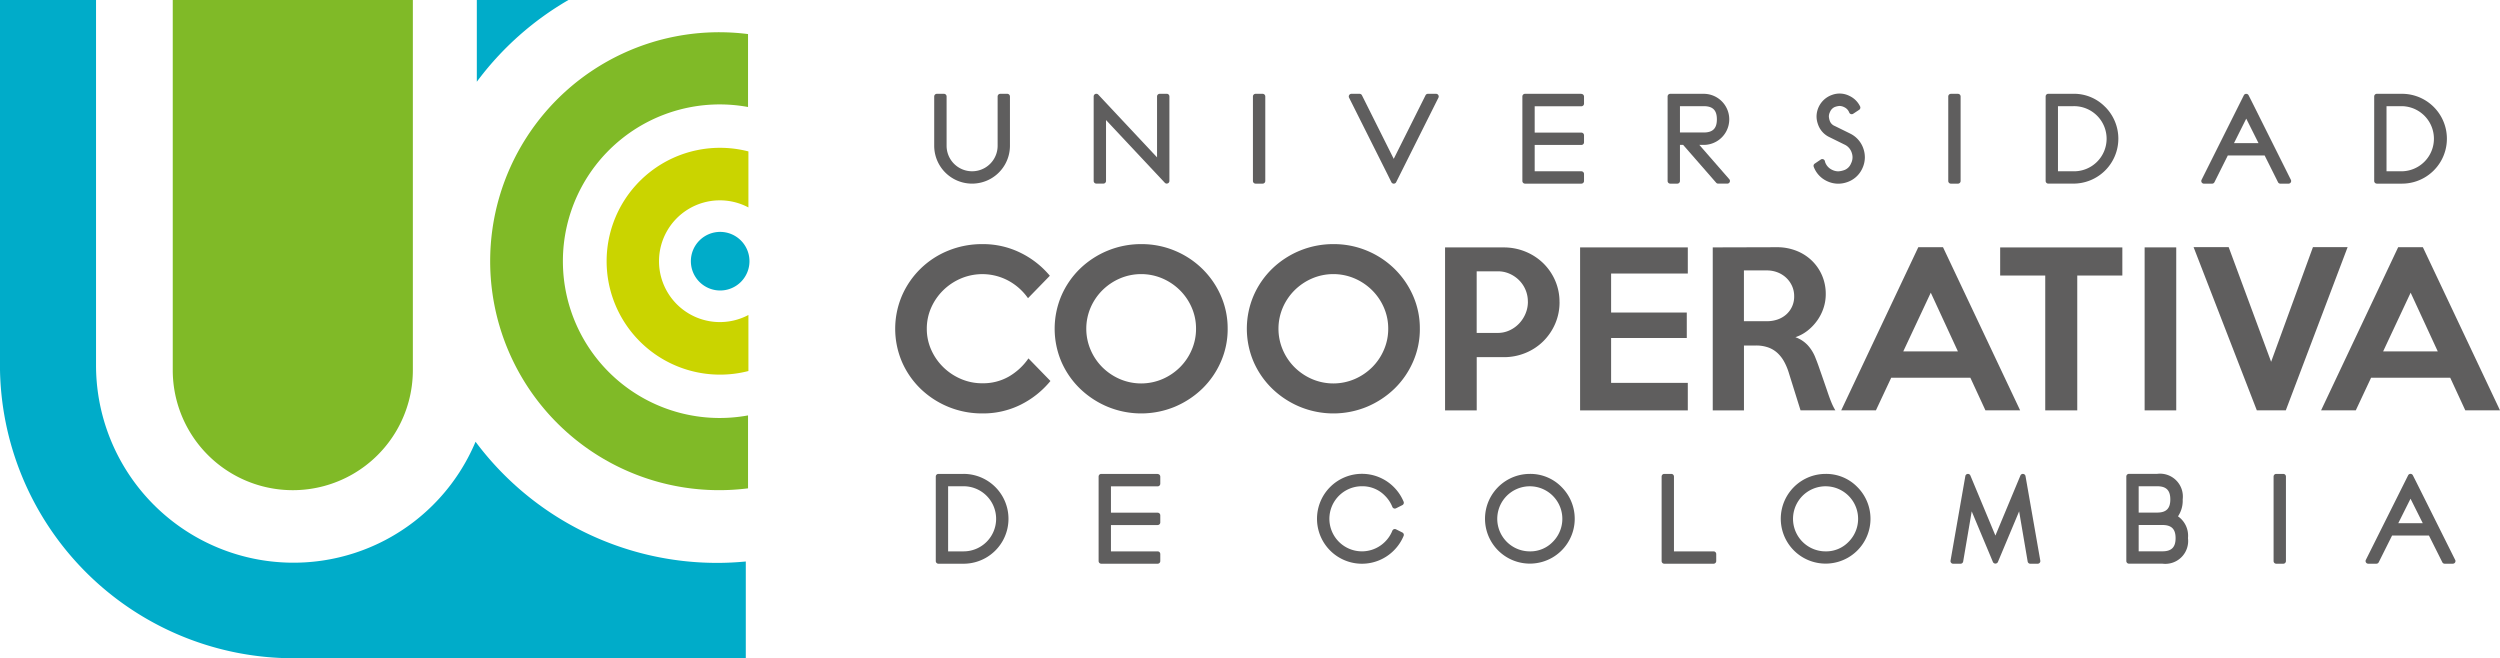 <svg xmlns="http://www.w3.org/2000/svg" width="208.888" height="55" viewBox="0 0 208.888 55">
  <g id="logotipo" transform="translate(-153.759 -205.658)">
    <g id="Grupo_1" data-name="Grupo 1" transform="translate(228.558 226.054)">
      <path id="Trazado_2" data-name="Trazado 2" d="M230.328,234.4a7.577,7.577,0,0,1-2.48,1.977,7.039,7.039,0,0,1-3.213.733,7.372,7.372,0,0,1-5.16-2.062,7.048,7.048,0,0,1-1.551-2.241,7.041,7.041,0,0,1,0-5.539,7.106,7.106,0,0,1,3.865-3.759,7.435,7.435,0,0,1,2.846-.545,7.055,7.055,0,0,1,3.213.734,7.438,7.438,0,0,1,2.43,1.909l-1.825,1.875a4.777,4.777,0,0,0-1.628-1.457,4.6,4.6,0,0,0-3.987-.187,4.784,4.784,0,0,0-1.475.988,4.692,4.692,0,0,0-1,1.449,4.321,4.321,0,0,0-.366,1.764,4.276,4.276,0,0,0,.366,1.747,4.665,4.665,0,0,0,1,1.449,4.787,4.787,0,0,0,1.475.989,4.454,4.454,0,0,0,1.8.366,4.319,4.319,0,0,0,2.233-.571,5.1,5.1,0,0,0,1.62-1.507Z" transform="translate(-217.357 -222.962)" fill="#5f5e5e"/>
      <path id="Trazado_3" data-name="Trazado 3" d="M240.514,230.037a4.368,4.368,0,0,0-.358-1.764,4.619,4.619,0,0,0-.982-1.449,4.722,4.722,0,0,0-1.461-.989,4.528,4.528,0,0,0-3.568,0,4.737,4.737,0,0,0-1.461.989,4.635,4.635,0,0,0-.981,1.449,4.489,4.489,0,0,0,0,3.519,4.605,4.605,0,0,0,.981,1.457,4.737,4.737,0,0,0,1.461.989,4.528,4.528,0,0,0,3.568,0,4.722,4.722,0,0,0,1.461-.989,4.589,4.589,0,0,0,.982-1.457,4.39,4.39,0,0,0,.358-1.756m2.643,0a6.75,6.75,0,0,1-.571,2.761,7.053,7.053,0,0,1-1.557,2.251,7.469,7.469,0,0,1-2.3,1.509,7.341,7.341,0,0,1-5.593,0,7.452,7.452,0,0,1-2.307-1.509,7.062,7.062,0,0,1-1.558-2.241,7.037,7.037,0,0,1,0-5.549,7.046,7.046,0,0,1,1.558-2.249,7.337,7.337,0,0,1,5.107-2.046,7.19,7.19,0,0,1,2.792.545,7.263,7.263,0,0,1,2.3,1.509,7.171,7.171,0,0,1,1.557,2.251,6.732,6.732,0,0,1,.571,2.769" transform="translate(-215.378 -222.962)" fill="#5f5e5e"/>
      <path id="Trazado_4" data-name="Trazado 4" d="M254.189,230.037a4.368,4.368,0,0,0-.358-1.764,4.619,4.619,0,0,0-.982-1.449,4.723,4.723,0,0,0-1.461-.989,4.528,4.528,0,0,0-3.568,0,4.736,4.736,0,0,0-1.461.989,4.634,4.634,0,0,0-.981,1.449,4.488,4.488,0,0,0,0,3.519,4.6,4.6,0,0,0,.981,1.457,4.736,4.736,0,0,0,1.461.989,4.528,4.528,0,0,0,3.568,0,4.723,4.723,0,0,0,1.461-.989,4.589,4.589,0,0,0,.982-1.457,4.39,4.39,0,0,0,.358-1.756m2.643,0a6.75,6.75,0,0,1-.571,2.761,7.053,7.053,0,0,1-1.557,2.251,7.469,7.469,0,0,1-2.3,1.509,7.341,7.341,0,0,1-5.593,0,7.437,7.437,0,0,1-2.307-1.509,7.062,7.062,0,0,1-1.558-2.241,7.037,7.037,0,0,1,0-5.549,7.045,7.045,0,0,1,1.558-2.249,7.337,7.337,0,0,1,5.107-2.046,7.19,7.19,0,0,1,2.792.545,7.264,7.264,0,0,1,2.3,1.509,7.171,7.171,0,0,1,1.557,2.251,6.733,6.733,0,0,1,.571,2.769" transform="translate(-212.995 -222.962)" fill="#5f5e5e"/>
      <path id="Trazado_5" data-name="Trazado 5" d="M263.409,227.73a2.507,2.507,0,0,0-.733-1.789,2.594,2.594,0,0,0-.8-.545,2.393,2.393,0,0,0-.988-.2h-1.756v5.147h1.756a2.309,2.309,0,0,0,.988-.213,2.587,2.587,0,0,0,.8-.571,2.706,2.706,0,0,0,.537-.826,2.571,2.571,0,0,0,.2-1m2.643.034a4.506,4.506,0,0,1-.367,1.815,4.64,4.64,0,0,1-1,1.465,4.547,4.547,0,0,1-1.486.973,4.742,4.742,0,0,1-1.812.349h-2.255v4.449H256.49V223.2h4.9a4.741,4.741,0,0,1,1.811.349,4.646,4.646,0,0,1,1.485.963,4.578,4.578,0,0,1,1,1.449,4.447,4.447,0,0,1,.367,1.807" transform="translate(-210.547 -222.922)" fill="#5f5e5e"/>
    </g>
    <path id="Trazado_6" data-name="Trazado 6" d="M275.1,236.815h-9V223.2h9v2.183h-6.409v3.255h6.323v2.131h-6.323v3.75H275.1Z" transform="translate(19.684 3.132)" fill="#5f5e5e"/>
    <g id="Grupo_2" data-name="Grupo 2" transform="translate(296.87 226.311)">
      <path id="Trazado_7" data-name="Trazado 7" d="M282.34,227.289a2.061,2.061,0,0,0-.179-.868,2.153,2.153,0,0,0-.486-.681,2.224,2.224,0,0,0-.724-.454,2.486,2.486,0,0,0-.9-.162h-1.909v4.244h1.909a2.729,2.729,0,0,0,.9-.143,2.143,2.143,0,0,0,.724-.418,1.98,1.98,0,0,0,.665-1.518m3.443,9.528h-2.91l-.969-3.1a4.926,4.926,0,0,0-.383-.936,2.9,2.9,0,0,0-.552-.734,2.273,2.273,0,0,0-.774-.479,3.036,3.036,0,0,0-1.063-.17h-.987v5.42h-2.608V223.2l5.377-.015a4.35,4.35,0,0,1,1.616.3,3.884,3.884,0,0,1,1.293.827,3.8,3.8,0,0,1,.851,1.244,3.909,3.909,0,0,1,.305,1.551,3.674,3.674,0,0,1-.186,1.16,3.877,3.877,0,0,1-.525,1.039,4.058,4.058,0,0,1-.8.843,3.381,3.381,0,0,1-1.025.555,2.582,2.582,0,0,1,1.05.691,3.369,3.369,0,0,1,.644,1.081c.08.194.152.387.221.579s.138.4.211.605.153.439.238.683.178.513.28.81c.124.373.241.7.349.963a4.718,4.718,0,0,0,.35.706" transform="translate(-275.539 -223.182)" fill="#5f5e5e"/>
    </g>
    <path id="Trazado_8" data-name="Trazado 8" d="M294.42,231.892l-2.267-4.908-2.3,4.908Zm5.2,4.925h-2.9l-1.26-2.726h-6.614l-1.278,2.726h-2.9l6.443-13.635h2.062Z" transform="translate(22.933 3.129)" fill="#5f5e5e"/>
    <path id="Trazado_9" data-name="Trazado 9" d="M306.2,225.548h-3.767v11.267h-2.675V225.548h-3.767V223.2H306.2Z" transform="translate(24.892 3.132)" fill="#5f5e5e"/>
    <rect id="Rectángulo_1" data-name="Rectángulo 1" width="2.641" height="13.619" transform="translate(332.954 226.328)" fill="#5f5e5e"/>
    <path id="Trazado_10" data-name="Trazado 10" d="M322.53,223.181l-5.165,13.636h-2.42l-5.284-13.636h2.932l3.546,9.579,3.494-9.579Z" transform="translate(27.384 3.129)" fill="#5f5e5e"/>
    <path id="Trazado_11" data-name="Trazado 11" d="M328.513,231.892l-2.267-4.908-2.3,4.908Zm5.2,4.925h-2.9l-1.26-2.726H322.94l-1.278,2.726h-2.9l6.443-13.635h2.062Z" transform="translate(28.935 3.129)" fill="#5f5e5e"/>
    <g id="Grupo_3" data-name="Grupo 3" transform="translate(153.759 205.658)">
      <path id="Trazado_12" data-name="Trazado 12" d="M226.289,212.233h-.59a.223.223,0,0,0-.222.222v4.118a2.132,2.132,0,1,1-4.264,0v-4.118a.221.221,0,0,0-.221-.222H220.4a.222.222,0,0,0-.222.222v4.118a3.164,3.164,0,1,0,6.328,0v-4.118a.221.221,0,0,0-.221-.222" transform="translate(-142.12 -204.394)" fill="#5f5e5e"/>
      <path id="Trazado_13" data-name="Trazado 13" d="M237.622,212.233h-.589a.223.223,0,0,0-.222.222v5.088L231.9,212.3a.222.222,0,0,0-.384.152v7.061a.222.222,0,0,0,.222.222h.589a.222.222,0,0,0,.221-.222v-5.088l4.913,5.24a.221.221,0,0,0,.161.07l.082-.016a.219.219,0,0,0,.14-.206v-7.061a.222.222,0,0,0-.222-.222" transform="translate(-140.134 -204.394)" fill="#5f5e5e"/>
      <path id="Trazado_14" data-name="Trazado 14" d="M243.658,212.233h-.589a.222.222,0,0,0-.221.222v7.061a.222.222,0,0,0,.221.222h.589a.222.222,0,0,0,.222-.222v-7.061a.222.222,0,0,0-.222-.222" transform="translate(-138.159 -204.394)" fill="#5f5e5e"/>
      <path id="Trazado_15" data-name="Trazado 15" d="M256.939,212.233h-.676a.221.221,0,0,0-.2.123l-2.657,5.311-2.656-5.311a.223.223,0,0,0-.2-.123h-.676a.222.222,0,0,0-.2.322l3.2,6.383.335.678a.221.221,0,0,0,.2.123h0a.22.22,0,0,0,.2-.122l3.532-7.063a.223.223,0,0,0-.2-.321" transform="translate(-136.952 -204.394)" fill="#5f5e5e"/>
      <path id="Trazado_16" data-name="Trazado 16" d="M266.926,212.233h-4.708a.222.222,0,0,0-.221.222v7.061a.222.222,0,0,0,.221.222h4.708a.222.222,0,0,0,.222-.222v-.588a.222.222,0,0,0-.222-.222h-3.9v-2.2h3.9a.221.221,0,0,0,.222-.221v-.589a.222.222,0,0,0-.222-.222h-3.9v-2.2h3.9a.222.222,0,0,0,.222-.222v-.588a.222.222,0,0,0-.222-.222" transform="translate(-134.795 -204.394)" fill="#5f5e5e"/>
      <path id="Trazado_17" data-name="Trazado 17" d="M273.355,213.265h1.985c.763,0,1.1.341,1.1,1.1s-.339,1.1-1.1,1.1h-1.985Zm1.62,3.236h.365a2.134,2.134,0,1,0,0-4.268h-2.795a.222.222,0,0,0-.222.222v7.061a.222.222,0,0,0,.222.222h.588a.222.222,0,0,0,.222-.222V216.5h.266l2.759,3.161a.225.225,0,0,0,.167.076h.765a.22.22,0,0,0,.2-.13.223.223,0,0,0-.034-.238Z" transform="translate(-132.986 -204.394)" fill="#5f5e5e"/>
      <path id="Trazado_18" data-name="Trazado 18" d="M285.746,215.549l-1.268-.624a.726.726,0,0,1-.4-.38,1.318,1.318,0,0,1-.095-.41.829.829,0,0,1,.095-.383.76.76,0,0,1,.383-.408,1.377,1.377,0,0,1,.407-.094.894.894,0,0,1,.393.1.806.806,0,0,1,.424.452.223.223,0,0,0,.329.1l.5-.33a.221.221,0,0,0,.078-.281,1.856,1.856,0,0,0-.878-.874,1.813,1.813,0,0,0-1.461-.092,1.928,1.928,0,0,0-1.3,1.8,1.911,1.911,0,0,0,.111.631,1.827,1.827,0,0,0,.967,1.1l1.265.624a1.12,1.12,0,0,1,.595.674,1.187,1.187,0,0,1,.069.386,1.133,1.133,0,0,1-.124.509.979.979,0,0,1-.518.541,1.778,1.778,0,0,1-.547.123,1.167,1.167,0,0,1-.516-.125,1.117,1.117,0,0,1-.584-.639l-.025-.105a.228.228,0,0,0-.139-.143.221.221,0,0,0-.2.026l-.507.342a.223.223,0,0,0-.083.263,2.132,2.132,0,0,0,1.083,1.186,2.2,2.2,0,0,0,.961.228,2.287,2.287,0,0,0,.732-.124,2.143,2.143,0,0,0,1.27-1.12,2.215,2.215,0,0,0,.227-.961,2.253,2.253,0,0,0-.124-.727,2.163,2.163,0,0,0-1.117-1.262" transform="translate(-131.171 -204.397)" fill="#5f5e5e"/>
      <path id="Trazado_19" data-name="Trazado 19" d="M292.511,219.739h.589a.222.222,0,0,0,.221-.221v-7.062a.222.222,0,0,0-.221-.222h-.589a.222.222,0,0,0-.222.222v7.062a.222.222,0,0,0,.222.221" transform="translate(-129.502 -204.394)" fill="#5f5e5e"/>
      <path id="Trazado_20" data-name="Trazado 20" d="M301.42,218.706h-1.291v-5.441h1.291a2.721,2.721,0,1,1,0,5.441m2.656-5.375a3.628,3.628,0,0,0-2.656-1.1h-2.1a.222.222,0,0,0-.221.222v7.061a.222.222,0,0,0,.221.222h2.1a3.755,3.755,0,0,0,2.656-6.408" transform="translate(-128.175 -204.394)" fill="#5f5e5e"/>
      <path id="Trazado_21" data-name="Trazado 21" d="M314.991,216.353h-2.048l1.024-2.047Zm-.485-3.32-.342-.676a.221.221,0,0,0-.2-.122h0a.221.221,0,0,0-.2.123l-3.53,7.061a.221.221,0,0,0,.2.321h.676a.221.221,0,0,0,.2-.123l1.115-2.231h3.08l1.115,2.231a.222.222,0,0,0,.2.123h.676a.221.221,0,0,0,.2-.32Z" transform="translate(-126.281 -204.394)" fill="#5f5e5e"/>
      <path id="Trazado_22" data-name="Trazado 22" d="M324.877,218.706h-1.292v-5.441h1.292a2.721,2.721,0,0,1,0,5.441m-2.1,1.032h2.1a3.753,3.753,0,1,0,0-7.506h-2.1a.223.223,0,0,0-.222.222v7.062a.223.223,0,0,0,.222.221" transform="translate(-124.179 -204.394)" fill="#5f5e5e"/>
      <path id="Trazado_23" data-name="Trazado 23" d="M225.332,243.121a2.719,2.719,0,0,1-2.72,2.72h-1.291V240.4h1.291a2.719,2.719,0,0,1,2.72,2.721m-2.72-3.753h-2.1a.222.222,0,0,0-.222.222v7.062a.222.222,0,0,0,.222.221h2.1a3.753,3.753,0,1,0,0-7.506" transform="translate(-142.101 -199.771)" fill="#5f5e5e"/>
      <path id="Trazado_24" data-name="Trazado 24" d="M236.8,239.368H232.09a.222.222,0,0,0-.221.222v7.062a.222.222,0,0,0,.221.221H236.8a.222.222,0,0,0,.222-.221v-.589a.222.222,0,0,0-.222-.222h-3.9v-2.2h3.9a.222.222,0,0,0,.222-.222v-.589a.222.222,0,0,0-.222-.221h-3.9v-2.2h3.9a.222.222,0,0,0,.222-.221v-.589a.222.222,0,0,0-.222-.222" transform="translate(-140.074 -199.771)" fill="#5f5e5e"/>
      <path id="Trazado_25" data-name="Trazado 25" d="M251.146,240.4a2.61,2.61,0,0,1,1.924.793,2.737,2.737,0,0,1,.617.932.224.224,0,0,0,.307.117l.529-.266a.222.222,0,0,0,.107-.282,3.787,3.787,0,0,0-.826-1.232,3.756,3.756,0,1,0,0,5.311,3.737,3.737,0,0,0,.826-1.228.221.221,0,0,0-.107-.281l-.529-.266a.223.223,0,0,0-.179-.009.226.226,0,0,0-.128.126,2.716,2.716,0,0,1-.616.926,2.72,2.72,0,1,1-1.925-4.642" transform="translate(-137.349 -199.771)" fill="#5f5e5e"/>
      <path id="Trazado_26" data-name="Trazado 26" d="M263.082,245.841a2.719,2.719,0,1,1,1.924-.8,2.6,2.6,0,0,1-1.924.8m0-6.473a3.748,3.748,0,1,0,2.656,1.1,3.637,3.637,0,0,0-2.656-1.1" transform="translate(-135.257 -199.771)" fill="#5f5e5e"/>
      <path id="Trazado_27" data-name="Trazado 27" d="M276.24,245.841h-3.31v-6.252a.221.221,0,0,0-.221-.221h-.589a.222.222,0,0,0-.221.221v7.063a.222.222,0,0,0,.221.221h4.12a.222.222,0,0,0,.222-.221v-.59a.222.222,0,0,0-.222-.221" transform="translate(-133.062 -199.771)" fill="#5f5e5e"/>
      <path id="Trazado_28" data-name="Trazado 28" d="M284.109,245.841a2.719,2.719,0,1,1,1.924-.8,2.6,2.6,0,0,1-1.924.8m0-6.473a3.748,3.748,0,1,0,2.656,1.1,3.634,3.634,0,0,0-2.656-1.1" transform="translate(-131.571 -199.771)" fill="#5f5e5e"/>
      <path id="Trazado_29" data-name="Trazado 29" d="M298.5,239.369a.221.221,0,0,0-.229.136l-2.09,5.016-2.09-5.016a.221.221,0,0,0-.422.046l-1.236,7.063a.219.219,0,0,0,.048.18.221.221,0,0,0,.17.08h.618a.223.223,0,0,0,.219-.185l.714-4.191,1.775,4.239a.231.231,0,0,0,.41,0l1.777-4.239.713,4.191a.223.223,0,0,0,.219.185h.618a.223.223,0,0,0,.219-.26l-1.236-7.063a.222.222,0,0,0-.194-.181" transform="translate(-129.455 -199.771)" fill="#5f5e5e"/>
      <path id="Trazado_30" data-name="Trazado 30" d="M307.434,242.6H305.89v-2.2h1.544c.762,0,1.1.339,1.1,1.1s-.339,1.1-1.1,1.1m.441,3.237H305.89v-2.2h1.985c.762,0,1.1.341,1.1,1.1s-.341,1.1-1.1,1.1m1.3-2.922a2.328,2.328,0,0,0,.393-1.416,1.909,1.909,0,0,0-2.135-2.135H305.08a.222.222,0,0,0-.222.221v7.062a.222.222,0,0,0,.222.222h2.795a1.909,1.909,0,0,0,2.135-2.135,1.972,1.972,0,0,0-.834-1.82" transform="translate(-127.193 -199.771)" fill="#5f5e5e"/>
      <path id="Trazado_31" data-name="Trazado 31" d="M316.182,239.368h-.589a.222.222,0,0,0-.221.222v7.062a.222.222,0,0,0,.221.221h.589a.222.222,0,0,0,.222-.221V239.59a.222.222,0,0,0-.222-.222" transform="translate(-125.402 -199.771)" fill="#5f5e5e"/>
      <path id="Trazado_32" data-name="Trazado 32" d="M326.719,243.488h-2.048l1.024-2.048Zm2.706,3.065-3.19-6.387-.342-.676a.222.222,0,0,0-.4,0l-3.53,7.061a.221.221,0,0,0,.2.321h.676a.22.22,0,0,0,.2-.123l1.115-2.231h3.08l1.117,2.231a.219.219,0,0,0,.2.123h.676a.221.221,0,0,0,.2-.321" transform="translate(-124.283 -199.771)" fill="#5f5e5e"/>
      <path id="Trazado_33" data-name="Trazado 33" d="M166.092,205.535h20.062v30.926a10.031,10.031,0,1,1-20.062,0Z" transform="translate(-151.658 -205.535)" fill="#80ba27"/>
      <path id="Trazado_34" data-name="Trazado 34" d="M213.694,252.567a25.17,25.17,0,0,1-20.2-10.122,16.5,16.5,0,0,1-31.711-6.373V205.535h-8.028V236a24.536,24.536,0,0,0,24.535,24.535h37.784v-8.084c-.785.074-1.58.116-2.384.116" transform="translate(-153.759 -205.535)" fill="#00acc9"/>
      <path id="Trazado_35" data-name="Trazado 35" d="M195.315,205.535h-7.656v6.83a25.327,25.327,0,0,1,7.656-6.83" transform="translate(-147.818 -205.535)" fill="#00acc9"/>
      <path id="Trazado_36" data-name="Trazado 36" d="M210.138,239.852a13.1,13.1,0,1,1,0-25.768V207.99a19.131,19.131,0,1,0,0,37.956Z" transform="translate(-147.636 -205.143)" fill="#80ba27"/>
      <path id="Trazado_37" data-name="Trazado 37" d="M208.732,230.055a5.086,5.086,0,1,1,0-8.985v-4.681a9.476,9.476,0,1,0,0,18.349Z" transform="translate(-146.198 -203.737)" fill="#cad400"/>
      <path id="Trazado_38" data-name="Trazado 38" d="M207.775,224.539a2.448,2.448,0,1,1-2.448-2.448,2.449,2.449,0,0,1,2.448,2.448" transform="translate(-145.153 -202.715)" fill="#00acc9"/>
    </g>
  </g>
</svg>
